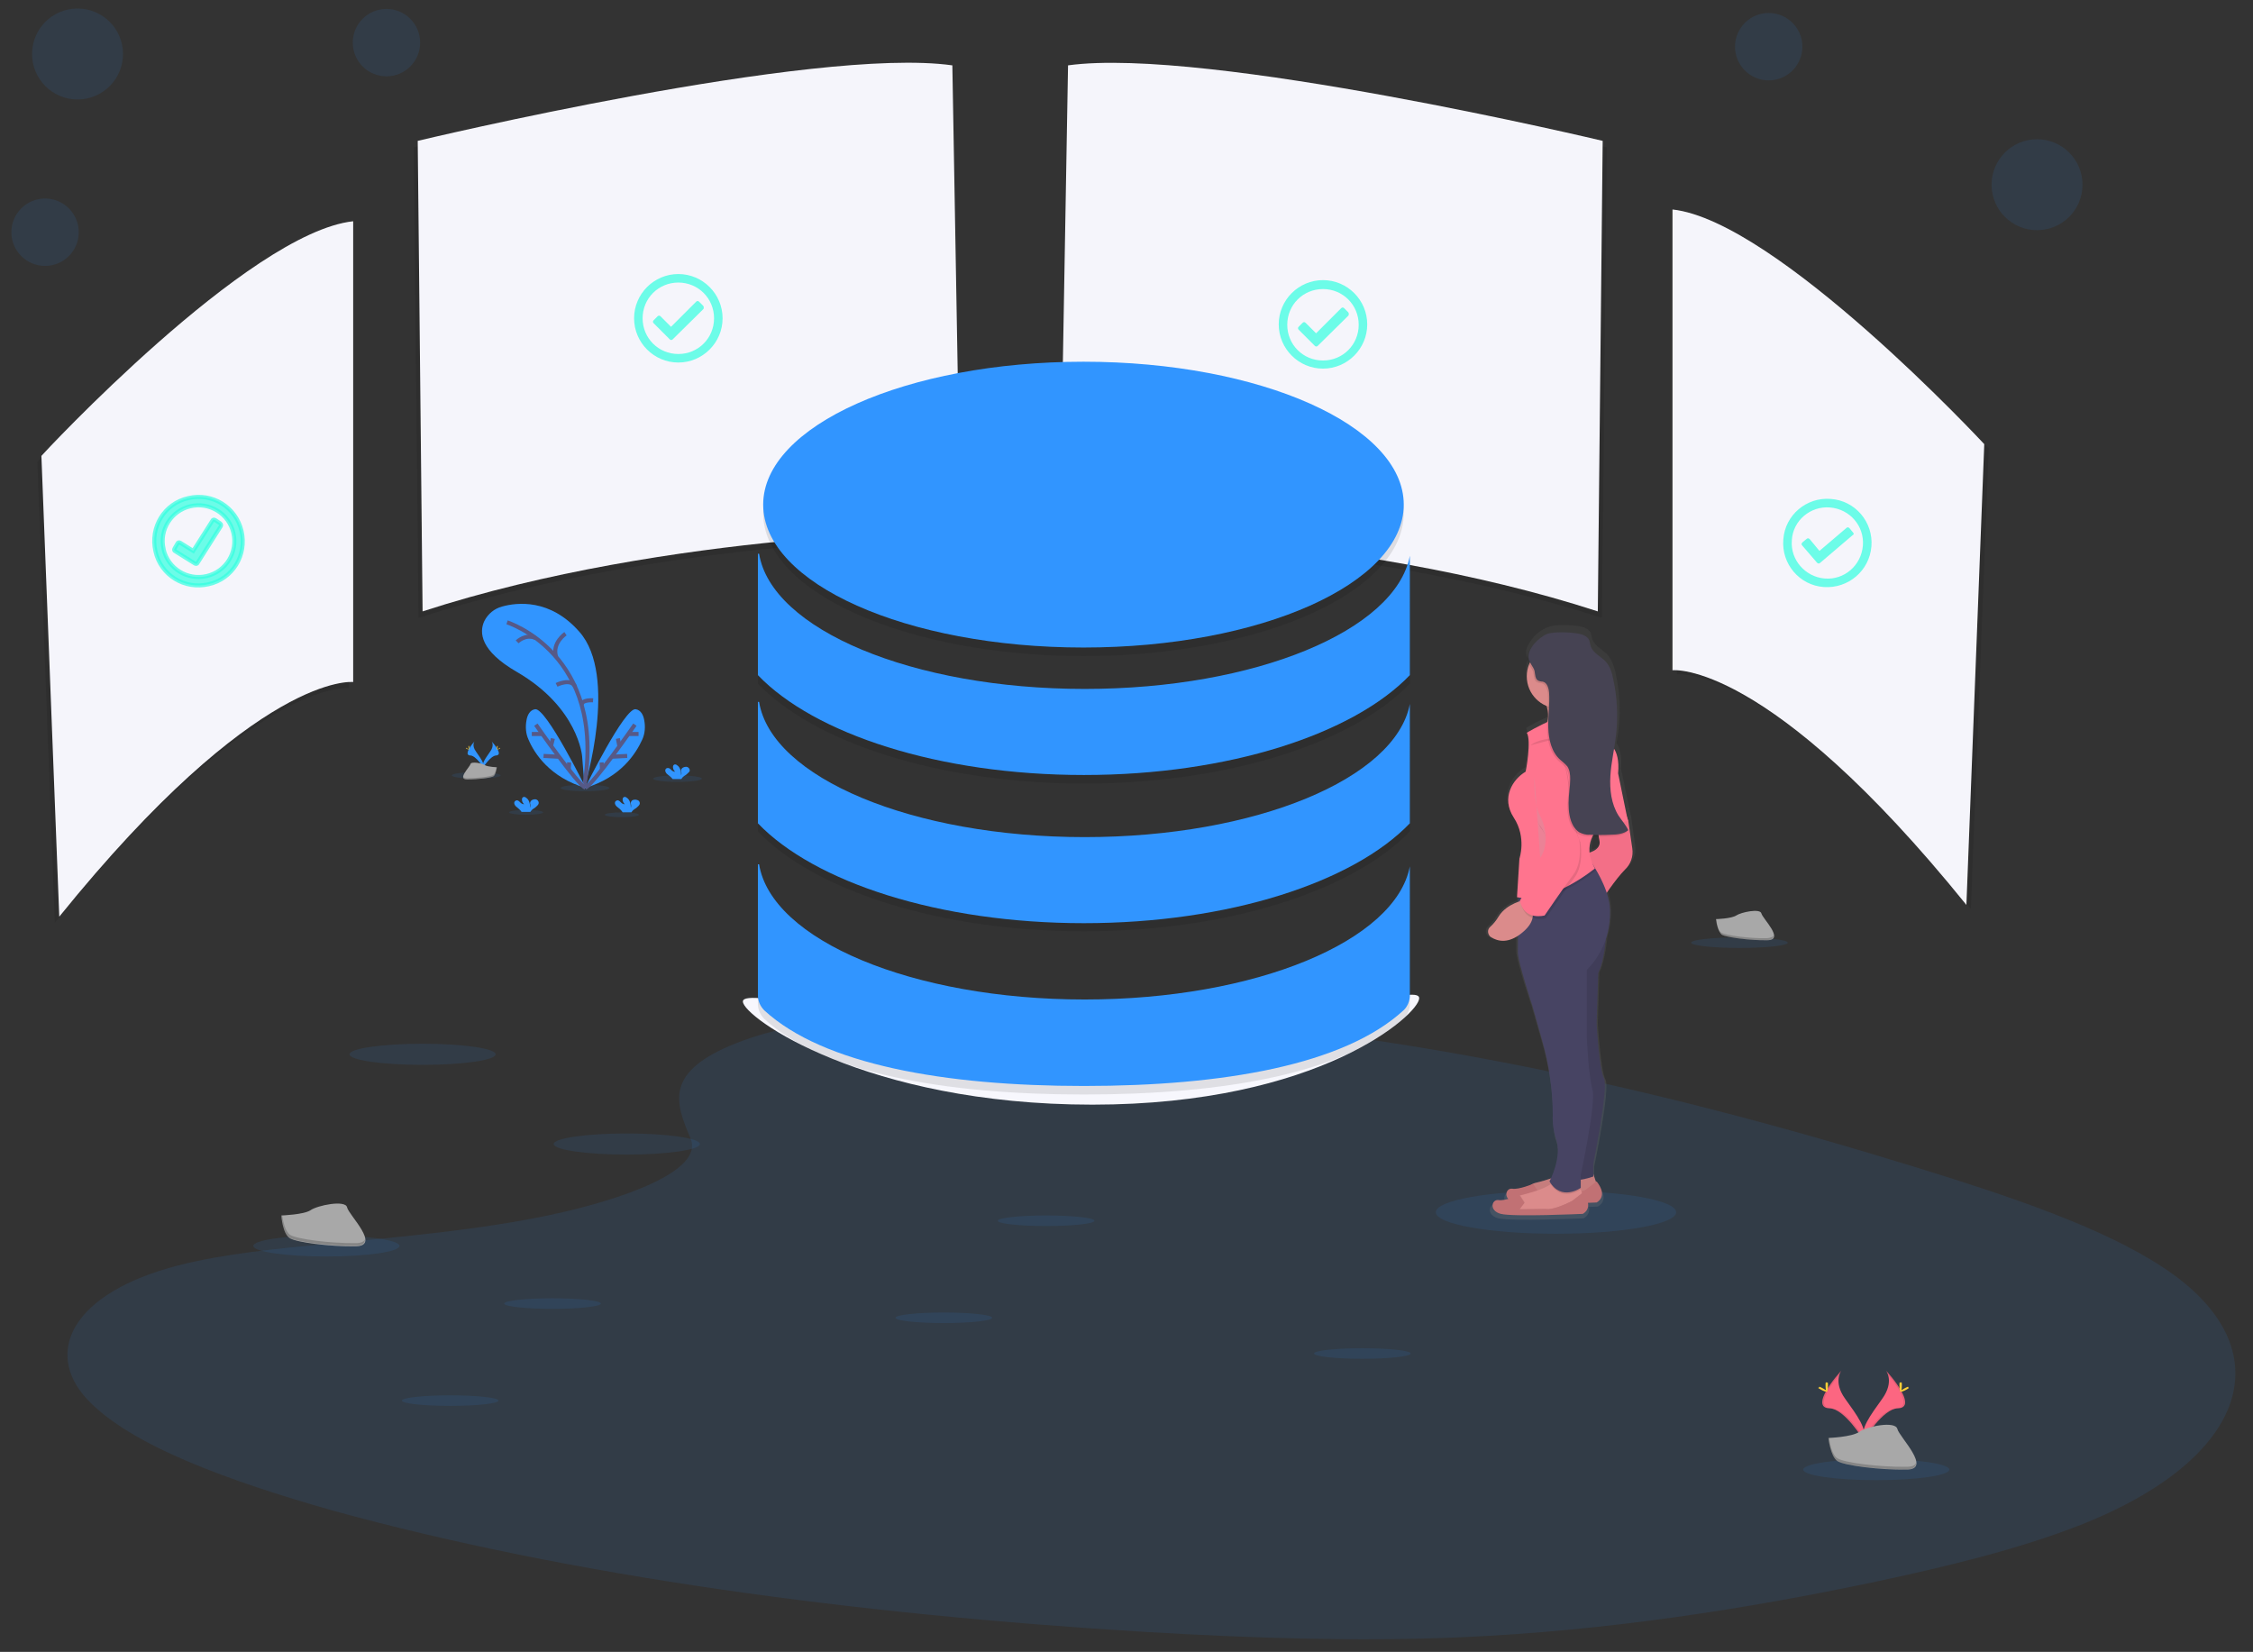 <?xml version="1.0" encoding="utf-8"?>
<!-- Generator: Adobe Illustrator 27.8.0, SVG Export Plug-In . SVG Version: 6.00 Build 0)  -->
<svg version="1.1" id="_x30_b9b7173-8d17-4004-875f-329f7c0a9383"
	 xmlns="http://www.w3.org/2000/svg" xmlns:xlink="http://www.w3.org/1999/xlink" x="0px" y="0px" viewBox="0 0 555 406.9"
	 style="enable-background:new 0 0 555 406.9;" xml:space="preserve">
<rect x="0" y="0" width="555" height="406.9" fill="#333333" stroke="none"/>
<style type="text/css">
	.st0{opacity:0.1;fill:#3195FF;enable-background:new    ;}
	.st1{opacity:0.1;enable-background:new    ;}
	.st2{fill:#F5F5FB;}
	.st3{fill:#F7F7FD;}
	.st4{fill:#3195FF;}
	.st5{fill:none;stroke:#565987;stroke-miterlimit:10;}
	.st6{fill:#FFD037;}
	.st7{fill:#A8A8A8;}
	.st8{opacity:0.2;enable-background:new    ;}
	.st9{opacity:0.1;}
	.st10{fill:url(#SVGID_1_);}
	.st11{fill:#DB8B8B;}
	.st12{fill:#C17174;}
	.st13{fill:#474463;}
	.st14{fill:#FF748E;}
	.st15{opacity:5.000000e-02;enable-background:new    ;}
	.st16{opacity:0.1;fill:#33FFE0;enable-background:new    ;}
	.st17{fill:#464353;}
	.st18{fill:#FC6681;}
	.st19{opacity:0.7;fill:#33FFE0;enable-background:new    ;}
	.st20{opacity:0.7;fill:#33FFE0;stroke:#33FFE0;stroke-miterlimit:10;enable-background:new    ;}
</style>
<path class="st0" d="M181.5,256.9c18.1-7.1,46.6-8.6,72.5-8c81.3,1.8,154.7,19.1,218.2,38.7c23,7.1,45.6,14.7,60.5,24.5
	c30.4,19.9,21.4,47.4-20.9,63.8c-14.4,5.6-31.8,9.9-49.7,13.7c-31.8,6.7-66.1,12.1-102.2,13.7c-25.7,1.1-51.8,0.2-77.4-1.3
	c-71.5-4.3-141.6-13.7-200.5-29.9C56.3,364.8,32,356,21.4,344.6c-10.6-11.5-3.8-26.1,22.5-32.9c10.9-2.8,23.9-4.1,36.7-5.3
	c18.8-1.8,37.8-3.5,54.8-7.1c17.5-3.7,38.2-10.8,34.7-18.9C166.4,271.7,163.4,264,181.5,256.9z"/>
<path class="st1" d="M264.1,17.7l-2,114.7c0,0,71.6,0,132.5,19.8l1.2-115.9C395.8,36.3,298.1,13,264.1,17.7z"/>
<path class="st2" d="M263.1,16.1l-2,114.7c0,0,71.6,0,132.5,19.8l1.2-115.9C394.8,34.7,297.1,11.4,263.1,16.1z"/>
<path class="st1" d="M233.6,17.7l2,114.7c0,0-71.6,0-132.5,19.8l-1.2-115.9C101.9,36.2,199.6,12.9,233.6,17.7z"/>
<path class="st2" d="M234.6,16.1l2,114.7c0,0-71.6,0-132.5,19.8l-1.2-115.9C102.9,34.7,200.6,11.3,234.6,16.1z"/>
<path class="st1" d="M413.1,52.6v113.5c0,0,23.4-2.8,72.4,57.8l4.4-113.5C489.8,110.4,438.8,55.4,413.1,52.6z"/>
<path class="st2" d="M412,51.6v113.5c0,0,23.4-2.8,72.4,57.8l4.4-113.5C488.8,109.4,437.7,54.4,412,51.6z"/>
<path class="st1" d="M85.9,56v113.5c0,0-23.4-2.8-72.4,57.8L9.2,113.8C9.1,113.8,60.2,58.8,85.9,56z"/>
<path class="st2" d="M87,54.5V168c0,0-23.4-2.8-72.4,57.8l-4.4-113.5C10.2,112.2,61.2,57.3,87,54.5z"/>
<path class="st3" d="M349.6,245.9c0,3.9-24.6,26.2-80.5,26.2S183,250.5,183,246.7s31.3,5.7,87.2,5.7S349.6,242,349.6,245.9z"/>
<ellipse class="st0" cx="166.9" cy="191.8" rx="6" ry="0.8"/>
<ellipse class="st0" cx="144.1" cy="194.1" rx="6" ry="0.8"/>
<ellipse class="st0" cx="117.3" cy="191" rx="6" ry="0.8"/>
<ellipse class="st0" cx="153.2" cy="200.7" rx="4.2" ry="0.6"/>
<ellipse class="st0" cx="129.6" cy="200.1" rx="4.2" ry="0.6"/>
<path class="st4" d="M144,193.9c0,0,8.4-27.4-1.3-38.3c-7.2-8.2-15.4-7.2-19-6.2c-1.9,0.5-3.5,1.8-4.4,3.6c-1.3,2.8-1,7.3,8,12.5
	c15.2,8.8,16.1,20.8,16.1,20.8L144,193.9z"/>
<path class="st5" d="M124.9,153.3c0,0,24.6,7.7,19,40.6"/>
<path class="st5" d="M139.3,156.1c0,0-3.4,2.3-2.3,5.7"/>
<path class="st5" d="M127.4,158.1c0,0,2.1-2.1,4.6-0.9"/>
<path class="st5" d="M137.1,168.7c0,0,3.6-1.8,4.6,0.5"/>
<path class="st5" d="M146.1,172.5c0,0-2.8-0.2-2.8,1.1"/>
<path class="st4" d="M144.3,194.1c0,0-9.8-19.9-12.5-19.4c-1.3,0.2-1.9,1.5-2.1,2.7c-0.3,1.6-0.2,3.3,0.5,4.8
	C131.6,185.5,135.4,191.5,144.3,194.1z"/>
<path class="st5" d="M132,178.5c0,0,10.3,14.8,12.2,15.5"/>
<line class="st5" x1="131" y1="180.8" x2="133.4" y2="180.8"/>
<line class="st5" x1="133.9" y1="186.2" x2="137.6" y2="186.4"/>
<line class="st5" x1="136.2" y1="181.9" x2="135.7" y2="183.9"/>
<line class="st5" x1="140.2" y1="187.8" x2="140.1" y2="189.6"/>
<path class="st4" d="M144.1,194.1c0,0,9.8-19.9,12.5-19.4c1.3,0.2,1.9,1.5,2.1,2.7c0.3,1.6,0.2,3.3-0.5,4.8
	C156.7,185.5,153,191.5,144.1,194.1z"/>
<path class="st5" d="M156.4,178.5c0,0-10.3,14.8-12.2,15.5"/>
<line class="st5" x1="157.3" y1="180.8" x2="155" y2="180.8"/>
<line class="st5" x1="154.5" y1="186.2" x2="150.7" y2="186.4"/>
<line class="st5" x1="152.2" y1="181.9" x2="152.6" y2="183.9"/>
<line class="st5" x1="148.2" y1="187.8" x2="148.3" y2="189.6"/>
<path class="st4" d="M127.3,198.8c-0.3-0.2-0.5-0.5-0.6-0.8c-0.1-0.4,0.1-0.7,0.4-0.8c0.4-0.2,0.7,0.1,1,0.4c0.3,0.3,0.6,0.5,1,0.5
	c-0.4-0.4-0.6-0.9-0.5-1.4c0-0.1,0.1-0.2,0.2-0.3c0.2-0.2,0.6-0.1,0.8,0.1c0.8,0.5,1,1.6,1,2.5c0.1-0.4,0.1-0.7,0-1s0.1-0.7,0.4-0.9
	c0.2-0.1,0.4-0.2,0.6-0.2c0.4-0.1,0.7,0.1,0.9,0.3c0.3,0.4,0.3,0.8-0.1,1.2c-0.3,0.3-0.6,0.6-1,0.8c-0.3,0.2-0.5,0.4-0.7,0.7
	c0,0.1-0.1,0.1-0.1,0.1h-2.1C128.1,199.4,127.6,199.1,127.3,198.8z"/>
<path class="st4" d="M164.5,190.8c-0.3-0.2-0.5-0.5-0.6-0.8c-0.1-0.4,0.1-0.7,0.4-0.8c0.4-0.1,0.8,0.1,1,0.4c0.3,0.3,0.6,0.5,1,0.5
	c-0.4-0.4-0.6-0.9-0.5-1.4c0-0.1,0.1-0.2,0.2-0.3c0.2-0.2,0.6-0.1,0.8,0.1c0.8,0.5,1,1.6,1,2.5c0.1-0.4,0.1-0.7,0-1
	c-0.1-0.4,0.1-0.7,0.4-0.9c0.2-0.1,0.4-0.2,0.6-0.2c0.4-0.1,0.7,0.1,0.9,0.3c0.3,0.4,0.3,0.8-0.1,1.1c-0.3,0.3-0.6,0.6-1,0.8
	c-0.3,0.2-0.5,0.4-0.7,0.7c0,0.1-0.1,0.1-0.1,0.1h-2.1C165.3,191.4,164.9,191.1,164.5,190.8z"/>
<path class="st4" d="M152.1,198.8c-0.3-0.2-0.5-0.5-0.6-0.8c-0.1-0.4,0.1-0.7,0.4-0.8c0.4-0.2,0.7,0.1,1,0.4c0.3,0.3,0.6,0.5,1,0.5
	c-0.4-0.4-0.6-0.9-0.5-1.4c0-0.1,0.1-0.2,0.2-0.3c0.2-0.2,0.6-0.1,0.8,0.1c0.8,0.5,1,1.6,1,2.5c0.1-0.4,0.1-0.7,0-1s0.1-0.7,0.4-0.9
	c0.5-0.2,1.1-0.2,1.6,0.2c0.3,0.4,0.3,0.8-0.1,1.2c-0.3,0.3-0.6,0.6-1,0.8c-0.3,0.2-0.5,0.4-0.7,0.7c0,0.1-0.1,0.1-0.1,0.1h-2.1
	C152.9,199.4,152.5,199.1,152.1,198.8z"/>
<path class="st4" d="M116.9,182.6c0,0-0.8,1,0.4,2.6c1.1,1.6,2.1,2.9,1.8,3.9c0,0-1.8-2.9-3.2-3
	C114.5,186.1,115.3,184.4,116.9,182.6z"/>
<path class="st1" d="M116.9,182.6c-0.1,0.1-0.1,0.2-0.2,0.3c-1.4,1.6-2.1,3.2-0.8,3.2c1.2,0.1,2.8,2.3,3.1,2.9c0,0.1,0,0.1-0.1,0.2
	c0,0-1.8-2.9-3.2-3C114.5,186.1,115.3,184.4,116.9,182.6z"/>
<path class="st6" d="M115.4,184c0,0.4,0.1,0.7,0.1,0.7c0.1,0,0.1-0.3,0.1-0.7s-0.1-0.2-0.1-0.2C115.5,183.7,115.4,183.5,115.4,184z"
	/>
<path class="st6" d="M114.9,184.4c0.3,0.2,0.6,0.3,0.6,0.3s-0.2-0.2-0.5-0.4c-0.3-0.2-0.2-0.1-0.2,0S114.6,184.2,114.9,184.4z"/>
<path class="st4" d="M121.1,182.6c0,0,0.8,1-0.4,2.6c-1.1,1.6-2.1,2.9-1.7,3.9c0,0,1.8-2.9,3.2-3S122.7,184.4,121.1,182.6z"/>
<path class="st1" d="M121.1,182.6c0.1,0.1,0.1,0.2,0.2,0.3c1.4,1.6,2.1,3.2,0.8,3.2c-1.2,0.1-2.8,2.3-3.1,2.9c0,0.1,0,0.1,0.1,0.2
	c0,0,1.8-2.9,3.2-3C123.5,186.1,122.7,184.4,121.1,182.6z"/>
<path class="st6" d="M122.6,184c0,0.4-0.1,0.7-0.1,0.7c-0.1,0-0.1-0.3-0.1-0.7s0.1-0.2,0.1-0.2C122.6,183.7,122.6,183.5,122.6,184z"
	/>
<path class="st6" d="M123.1,184.4c-0.3,0.2-0.6,0.3-0.6,0.3s0.2-0.2,0.5-0.4c0.3-0.2,0.2-0.1,0.2,0S123.4,184.2,123.1,184.4z"/>
<path class="st7" d="M122.4,189c0,0-2.2-0.1-2.9-0.5c-0.7-0.5-3.4-1-3.6-0.3c-0.2,0.8-3.4,3.8-0.8,3.8s5.9-0.4,6.5-0.8
	C122.1,190.9,122.4,189,122.4,189z"/>
<path class="st8" d="M115,191.7c2.5,0,5.9-0.4,6.5-0.8c0.5-0.3,0.7-1.5,0.8-1.9h0.1c0,0-0.2,1.8-0.8,2.2c-0.7,0.4-4,0.8-6.5,0.8
	c-0.7,0-1-0.3-1-0.7C114.2,191.5,114.4,191.7,115,191.7z"/>
<ellipse class="st0" cx="104.1" cy="259.7" rx="18" ry="2.6"/>
<ellipse class="st0" cx="154.4" cy="281.8" rx="18" ry="2.6"/>
<ellipse class="st0" cx="80.4" cy="306.9" rx="18" ry="2.6"/>
<ellipse class="st0" cx="462.2" cy="362" rx="18" ry="2.6"/>
<ellipse class="st0" cx="257.7" cy="300.7" rx="11.9" ry="1.3"/>
<ellipse class="st0" cx="428.5" cy="232.2" rx="11.9" ry="1.3"/>
<ellipse class="st0" cx="335.6" cy="333.4" rx="11.9" ry="1.3"/>
<ellipse class="st0" cx="232.5" cy="324.6" rx="11.9" ry="1.3"/>
<ellipse class="st0" cx="136.1" cy="321.1" rx="11.9" ry="1.3"/>
<ellipse class="st0" cx="110.9" cy="345" rx="11.9" ry="1.3"/>
<g class="st9">
	<ellipse cx="266.9" cy="126.4" rx="78.9" ry="35.2"/>
	<path d="M347.3,139c-3.5,18.4-38,32.8-80.1,32.8c-42.5,0-77.2-14.7-80.2-33.3h-0.3v29.9c13.9,14.5,44.6,24.6,80.3,24.6
		s66.4-10.1,80.3-24.6V139z"/>
	<path d="M347.3,175.4c-3.5,18.4-38,32.8-80.1,32.8c-42.5,0-77.2-14.7-80.2-33.3h-0.3v29.9c13.9,14.5,44.6,24.6,80.3,24.6
		s66.4-10.1,80.3-24.6V175.4z"/>
	<path d="M347.3,215.5c-3.5,18.4-38,32.8-80.1,32.8c-42.5,0-77.2-14.7-80.2-33.3h-0.3v32.3c0,1.4,0.6,2.7,1.6,3.7
		c14.5,13.3,44.3,18.6,78.7,18.6s64.1-5.2,78.7-18.6c1-0.9,1.6-2.3,1.6-3.7V215.5z"/>
</g>
<ellipse class="st4" cx="266.9" cy="124.3" rx="78.9" ry="35.2"/>
<path class="st4" d="M347.3,136.9c-3.5,18.4-38,32.8-80.1,32.8c-42.5,0-77.2-14.7-80.2-33.3h-0.3v29.9
	c13.9,14.5,44.6,24.6,80.3,24.6s66.4-10.1,80.3-24.6V136.9z"/>
<path class="st4" d="M347.3,173.4c-3.5,18.4-38,32.8-80.1,32.8c-42.5,0-77.2-14.7-80.2-33.3h-0.3v29.9
	c13.9,14.5,44.6,24.6,80.3,24.6s66.4-10.1,80.3-24.6V173.4z"/>
<path class="st4" d="M347.3,213.4c-3.5,18.4-38,32.8-80.1,32.8c-42.5,0-77.2-14.7-80.2-33.3h-0.3v32.3c0,1.4,0.6,2.7,1.6,3.7
	c14.5,13.3,44.3,18.6,78.7,18.6s64.1-5.2,78.7-18.6c1-0.9,1.6-2.3,1.6-3.7V213.4z"/>
<ellipse class="st0" cx="383.3" cy="298.6" rx="29.6" ry="5.3"/>
<linearGradient id="SVGID_1_" gradientUnits="userSpaceOnUse" x1="1702.861" y1="669.734" x2="1702.861" y2="523.131" gradientTransform="matrix(-1 0 0 1 2087.26 -369.09)">
	<stop  offset="0" style="stop-color:#808080;stop-opacity:0.25"/>
	<stop  offset="0.54" style="stop-color:#808080;stop-opacity:0.12"/>
	<stop  offset="1" style="stop-color:#808080;stop-opacity:0.1"/>
</linearGradient>
<path class="st10" d="M366.7,230.7c1.5,0.9,3.8,1.5,6.8-0.5v4.2c0.2,2.9,3.8,13.4,3.8,13.4l2.5,8.7c1.8,6.1,2.8,12.5,2.8,18.8
	c0,2.1,0.2,4.3,0.8,5.9c1.3,3.6-0.5,8.3-1.3,10c-1.3,0.5-2.8,0.8-4.2,1.2c-0.1,0.1-0.3,0.1-0.4,0.1l0,0c0,0-3.8,1.5-5.5,1.3
	c-1.2-0.2-2,1.4-1,2.5c-0.8,0.3-1.7,0.4-2.5,0.3c-1.7-0.2-2.5,2.7,0.6,3.5c3.2,0.8,21,0,21,0c1-0.5,1.6-1.7,1.3-2.8l2.2-0.1
	c0,0,3.2-1.5,0-5.3l-0.2,0.1l-0.7-2v-2.6c0,0,4-19.2,2.8-21.4c-1.2-2.2-1.9-13.9-1.9-13.9l0.4-12.6c1.1-2.3,1.7-6,2-8.9
	c0.4-1.3,0.7-2.8,0.8-4.2c0.1-0.7,0.1-1.4,0.1-2.1c0-1.6-0.3-3.2-0.8-4.8c1.4-2.1,3-4.1,4.8-6c1.5-1.3,2.2-3.4,1.9-5.3l-1-7
	l-2.5-11.9c0.3-3.3-0.4-5.2-1.1-6.3c0.2-1.1,0.4-2.1,0.5-3.2c0.6-4.7,0.3-9.4-0.7-14c-0.4-1.6-0.9-3.3-2-4.5c-1.3-1.4-3.3-2.2-3.8-4
	c-0.1-0.5-0.2-0.9-0.3-1.3c-0.5-1.2-1.9-1.6-3.2-1.8c-2.3-0.3-5.6-0.5-7.7,0.4c-1.9,0.8-3.5,2.3-4.5,4.2c-0.5,0.8-0.7,1.7-0.5,2.6
	c0.1,0.3,0.2,0.6,0.4,0.9c-1.5,4.1,0.6,8.7,4.6,10.2c0.1,0.2,0.1,0.3,0.2,0.5c0.1,0.4,0.2,0.7,0.2,1.1c-0.1,0.7-0.1,1.5-0.1,2.2
	l-0.1,0.3c-1.8,0.8-3.6,1.7-5.3,2.7c1.2,1.9-0.2,9.7-0.2,9.7c-3.2,1.9-6.3,6.6-3,11.6c3.3,5,1.5,10.3,1.5,10.3l-0.5,8l0,0l0,0
	l-0.1,1.6h0.1l-0.1,0.6h0.1v0.7c-1.5,0.5-3.6,1.6-4.9,3.6c-0.6,1-1.3,1.9-2.2,2.7c-0.7,0.6-0.8,1.6-0.2,2.3
	C366.4,230.5,366.5,230.6,366.7,230.7z M392.1,209.3c-0.1-1.4,0.2-2.8,0.7-4h1.5c0.1,0.3,0.1,0.7,0.2,1
	C394.9,208.1,393.2,208.9,392.1,209.3z"/>
<path class="st11" d="M392.5,289.2l0.8,2.4l-2.6,2.6l-8.7,2l-6.3-0.6l0.4-2.2l0,0c0.3-1,1-1.7,2-2c2.6-0.6,7.5-2,8.5-3.9
	L392.5,289.2z"/>
<path class="st1" d="M392.5,289.2l0.8,2.4l-2.6,2.6l-8.7,2l-6.3-0.6l0.4-2.2l0,0c0.3-1,1-1.7,2-2c2.6-0.6,7.5-2,8.5-3.9L392.5,289.2
	z"/>
<path class="st12" d="M377.7,295.1l1.2-1.6l-1.2-1.9c0,0-3.6,1.5-5.2,1.2c-1.6-0.2-2.4,2.6,0.6,3.4c3.1,0.8,20.2,0,20.2,0
	s3-1.4,0-5.2l-2.6,2c0,0-4.5,2.4-6.6,2L377.7,295.1z"/>
<path class="st11" d="M372.3,298.5l6.3,0.6l8.7-2l2.6-2.6l-0.2-0.6l-0.3-0.9l-0.3-0.9l-5.9-1.6c-0.3,0.5-0.7,0.9-1.2,1.2
	c-1.9,1.3-5.3,2.2-7.3,2.7c-0.1,0-0.2,0.1-0.3,0.1c-0.4,0.1-0.7,0.4-1,0.6c-0.4,0.4-0.6,0.8-0.7,1.2L372.3,298.5z"/>
<path class="st1" d="M372.3,298.5l6.3,0.6l8.7-2l2.6-2.6l-0.2-0.6l-2.4,1.9c0,0-4.5,2.4-6.6,2h-6.3l1.2-1.6l-1.1-1.7
	c-0.4,0.1-0.7,0.4-1,0.6c-0.4,0.4-0.6,0.8-0.7,1.2L372.3,298.5z"/>
<path class="st12" d="M374.3,297.9l1.2-1.6l-1.2-1.9c0,0-3.6,1.5-5.2,1.2c-1.6-0.2-2.4,2.6,0.6,3.4c3.1,0.8,20.2,0,20.2,0
	s3-1.4,0-5.2l-2.6,2c0,0-4.5,2.4-6.6,2L374.3,297.9z"/>
<path class="st11" d="M379.3,180.7c0,0,9.7,1,8.3-3c-0.4-1.1-0.5-2.4-0.3-3.6c0.3-1.5,0.8-2.9,1.7-4.1l-9.1,1.4
	c0.6,0.9,1,1.9,1.2,2.9C382.2,178.7,379.3,180.7,379.3,180.7z"/>
<path class="st13" d="M395.9,226.8c0,0-0.2,8.7-2.2,12.9l-0.4,12.4c0,0,0.6,11.3,1.8,13.5s-2.6,21-2.6,21v3.2c0,0-6.5,2.4-8.3-0.4
	l1.8-24l-0.8-33.3L395.9,226.8z"/>
<path class="st1" d="M395.9,226.8c0,0-0.2,8.7-2.2,12.9l-0.4,12.4c0,0,0.6,11.3,1.8,13.5s-2.6,21-2.6,21v3.2c0,0-6.5,2.4-8.3-0.4
	l1.8-24l-0.8-33.3L395.9,226.8z"/>
<path class="st14" d="M399.9,198.9l1.2,3.2l1,6.9c0.3,1.9-0.4,3.9-1.8,5.2c-2.4,2.4-5.7,7.5-5.7,7.5l-3.8-11.5c0,0,3.8-0.6,3.2-3.2
	c-0.6-2.6-0.4-7.5-0.4-7.5L399.9,198.9z"/>
<path class="st15" d="M400,198.9l1.2,3.2l1,6.9c0.3,1.9-0.4,3.9-1.8,5.2c-2.4,2.4-5.7,7.5-5.7,7.5l-3.8-11.5c0,0,3.8-0.6,3.2-3.2
	c-0.6-2.6-0.4-7.5-0.4-7.5L400,198.9z"/>
<path class="st1" d="M382,291.7c2.6,4.1,6.6,1.8,7.4,1.3l-0.3-0.9l-5.9-1.7C382.9,290.9,382.5,291.3,382,291.7z"/>
<path class="st13" d="M373.9,234.7c0.2,2.8,3.6,13.1,3.6,13.1l2.4,8.5c1.7,6,2.6,12.2,2.6,18.4c-0.1,2,0.2,3.9,0.8,5.8
	c1.6,4.5-1.6,10.5-1.6,10.5c2.9,5,7.7,1.6,7.7,1.6v-3.2c0,0,3.8-17.6,2.9-21c-1-3.4-1.4-12.7-1.4-12.7v-16.8c3.2-3.2,5.2-7.5,5.6-12
	c0.1-0.7,0.1-1.3,0.1-2.1c0.2-4.6-3-9.9-4.2-11.8c-0.3-0.5-0.5-0.7-0.5-0.7l-17.9,7.1H374v0.7v1.5L373.9,234.7z"/>
<path class="st1" d="M379.9,171.4c0.6,0.9,1,1.9,1.2,2.9c2,0.8,4.2,0.7,6.1-0.2c0.3-1.5,0.8-2.9,1.7-4.1L379.9,171.4z"/>
<circle class="st11" cx="384" cy="166.6" r="7.9"/>
<path class="st1" d="M373.9,221.5h0.1c8.5,1.8,19.1-7.1,19.1-7.1c-0.3-0.5-0.5-1-0.7-1.5c-0.3-0.5-0.5-0.7-0.5-0.7l-17.9,7.1
	L374,220L373.9,221.5z"/>
<path class="st14" d="M376.1,180.5c0,0,11.3-6.9,14.9-4l5,6.5c0,0,3.2,1,2.6,7.5l2.4,11.7l-7.3,1.8c0,0-4.3,4-0.8,9.9
	c0,0-10.7,8.9-19.2,7.1l0.6-9.5c0,0,1.8-5.2-1.4-10.1c-3.2-4.9-0.2-9.5,2.9-11.3C375.9,190,377.3,182.3,376.1,180.5z"/>
<path class="st11" d="M375.5,221.7c0,0-4.3,0.8-6.3,4c-0.6,1-1.3,1.9-2.1,2.6c-0.7,0.6-0.7,1.6-0.1,2.3c0.1,0.1,0.2,0.2,0.4,0.3
	c1.6,1,4.2,1.6,7.5-1.1C380.6,225.2,375.5,221.7,375.5,221.7z"/>
<path class="st1" d="M381.7,184.4c0,0,4-0.4,5,10.1s2.6,12.9,2.6,12.9s1,5.5-1.4,8.7c-2.4,3.2-7.1,10.1-7.1,10.1s-5,1.4-6.1-3.6
	l6.3-11.7c0,0,1-4-1.4-6.9C377.4,201.2,375.5,182.3,381.7,184.4z"/>
<path class="st14" d="M381.4,183.7c0,0,4-0.4,5,10.1s2.6,12.9,2.6,12.9s1,5.5-1.4,8.7c-2.4,3.2-7.1,10.1-7.1,10.1s-5,1.4-6.1-3.6
	l6.3-11.7c0,0,1-4-1.4-6.9C377,200.6,375.1,181.7,381.4,183.7z"/>
<path class="st16" d="M378,191.3c0,0-0.4,6.3,1.4,9.7c1.8,3.4,1.8,7.9,0,10.3"/>
<path class="st1" d="M377,183.6c0,0,1.6-1.6,6.3-1.8c4.7-0.2,6.6-1.6,6.6-1.6"/>
<path class="st1" d="M388.2,156.4c1.2,0.2,2.6,0.6,3.1,1.7c0.1,0.4,0.2,0.9,0.3,1.3c0.5,1.8,2.4,2.6,3.7,3.9
	c1.1,1.2,1.6,2.8,1.9,4.4c1,4.5,1.2,9.1,0.7,13.8c-0.4,3.4-1.2,6.6-1.5,10c-0.3,3.4,0.2,6.9,2,9.8c0.8,1.2,1.8,2.3,2.4,3.6
	c-1.1,0.9-2.8,1.1-4.3,1.1c-1.7,0.1-3.5,0.1-5.2,0c-0.9,0.1-1.8-0.2-2.6-0.6c-0.6-0.4-1-0.9-1.4-1.5c-1-1.7-1.2-3.7-1.2-5.7
	c0.1-1.9,0.4-3.9,0.4-5.9c0.1-1.1-0.2-2.1-0.7-3.1c-0.5-0.6-1.1-1.1-1.7-1.6c-2.2-1.9-2.9-5-3-7.9c-0.1-2.9,0.4-5.8,0.2-8.7
	c-0.1-1.1-0.5-2.5-1.6-2.7c-0.4,0-0.7-0.1-1-0.2c-0.9-0.4-0.8-1.6-1-2.5c-0.3-1-1.2-1.8-1.4-2.9c-0.6-2.4,2.5-5.3,4.6-6.2
	C382.9,156,386,156.1,388.2,156.4z"/>
<path class="st17" d="M388.4,156c1.2,0.2,2.6,0.6,3.1,1.7c0.1,0.4,0.2,0.9,0.3,1.3c0.5,1.8,2.4,2.6,3.7,3.9c1.1,1.2,1.6,2.8,1.9,4.4
	c1,4.5,1.2,9.1,0.7,13.8c-0.4,3.4-1.2,6.6-1.4,10c-0.2,3.4,0.2,6.9,2,9.8c0.8,1.2,1.8,2.3,2.4,3.6c-1.1,0.9-2.8,1.1-4.3,1.1
	c-1.7,0.1-3.5,0.1-5.2,0c-0.9,0.1-1.8-0.2-2.6-0.6c-0.6-0.4-1-0.9-1.4-1.5c-1-1.7-1.2-3.7-1.2-5.7s0.4-3.9,0.4-5.9
	c0-1.1-0.1-2.2-0.7-3.1c-0.5-0.6-1.1-1.1-1.7-1.6c-2.2-1.9-2.9-5-3-7.9c-0.1-2.9,0.4-5.8,0.2-8.7c-0.1-1.1-0.5-2.5-1.6-2.7
	c-0.4,0-0.7-0.1-1-0.2c-0.9-0.4-0.8-1.6-1-2.5c-0.3-1-1.2-1.8-1.4-2.9c-0.6-2.4,2.5-5.3,4.6-6.2C383.1,155.6,386.3,155.7,388.4,156z
	"/>
<path class="st7" d="M69.3,299.4c0,0,5.6-0.2,7.2-1.3c1.7-1.2,8.6-2.6,9-0.7c0.4,1.9,8.4,9.5,2.1,9.6c-6.3,0.1-14.6-1-16.2-2
	C69.6,303.9,69.3,299.4,69.3,299.4z"/>
<path class="st8" d="M87.7,306.2c-6.3,0.1-14.6-1-16.2-2c-1.3-0.8-1.8-3.6-2-4.8h-0.2c0,0,0.4,4.5,2,5.5c1.7,1,10,2,16.2,2
	c1.8,0,2.4-0.7,2.4-1.6C89.7,305.8,89,306.2,87.7,306.2z"/>
<path class="st7" d="M422.7,226.4c0,0,3.8-0.1,5-0.9c1.2-0.8,5.9-1.8,6.2-0.5c0.3,1.3,5.8,6.5,1.5,6.6s-10-0.7-11.2-1.3
	C423,229.5,422.7,226.4,422.7,226.4z"/>
<path class="st8" d="M435.3,231.1c-4.3,0.1-10-0.7-11.2-1.3c-0.9-0.5-1.2-2.4-1.3-3.3h-0.2c0,0,0.3,3.1,1.4,3.8
	c1.1,0.7,6.9,1.4,11.2,1.3c1.2,0,1.7-0.5,1.7-1.1C436.7,230.8,436.2,231,435.3,231.1z"/>
<circle class="st0" cx="19.1" cy="13.3" r="11.2"/>
<circle class="st0" cx="501.8" cy="45.5" r="11.2"/>
<circle class="st0" cx="11.1" cy="57.2" r="8.3"/>
<circle class="st0" cx="95.2" cy="10.5" r="8.3"/>
<circle class="st0" cx="435.7" cy="11.5" r="8.3"/>
<path class="st18" d="M464.6,337.6c0,0,2.1,2.7-0.9,6.9c-3,4.2-5.6,7.6-4.5,10.1c0,0,4.6-7.6,8.3-7.7S468.7,342.2,464.6,337.6z"/>
<path class="st1" d="M464.6,337.6c0.2,0.3,0.3,0.6,0.4,0.9c3.6,4.3,5.6,8.3,2.1,8.4c-3.3,0.1-7.2,5.9-8.1,7.4
	c0.1,0.1,0.1,0.2,0.1,0.3c0,0,4.6-7.6,8.3-7.7C471.1,346.7,468.7,342.2,464.6,337.6z"/>
<path class="st6" d="M468.5,341.1c0,0.9-0.1,1.7-0.3,1.7c-0.2,0-0.3-0.8-0.3-1.7s0.2-0.5,0.3-0.5
	C468.3,340.6,468.5,340.1,468.5,341.1z"/>
<path class="st6" d="M469.8,342.2c-0.8,0.5-1.6,0.7-1.7,0.6s0.6-0.6,1.4-1s0.5-0.1,0.6,0C470.1,341.9,470.6,341.7,469.8,342.2z"/>
<path class="st18" d="M453.6,337.6c0,0-2.1,2.7,0.9,6.9c3,4.2,5.6,7.6,4.5,10.1c0,0-4.6-7.6-8.3-7.7S449.5,342.2,453.6,337.6z"/>
<path class="st1" d="M453.6,337.6c-0.2,0.3-0.3,0.6-0.4,0.9c-3.6,4.3-5.6,8.3-2.1,8.4c3.3,0.1,7.2,5.9,8.1,7.4
	c-0.1,0.1-0.1,0.2-0.1,0.3c0,0-4.6-7.6-8.3-7.7C447.1,346.7,449.5,342.2,453.6,337.6z"/>
<path class="st6" d="M449.7,341.1c0,0.9,0.1,1.7,0.3,1.7c0.2,0,0.3-0.8,0.3-1.7s-0.2-0.5-0.3-0.5
	C449.9,340.6,449.7,340.1,449.7,341.1z"/>
<path class="st6" d="M448.4,342.2c0.8,0.5,1.6,0.7,1.7,0.6c0.1-0.1-0.6-0.6-1.4-1s-0.5-0.1-0.6,0S447.5,341.7,448.4,342.2z"/>
<path class="st7" d="M450.4,354.2c0,0,5.8-0.2,7.6-1.5s8.9-2.8,9.4-0.7c0.5,2,8.7,10,2.2,10c-6.5,0.1-15.3-1-17-2.1
	S450.4,354.2,450.4,354.2z"/>
<path class="st8" d="M469.6,361.3c-6.6,0.1-15.3-1-17-2.1c-1.3-0.8-1.9-3.7-2-5.1h-0.2c0,0,0.4,4.7,2.1,5.8c1.8,1.1,10.4,2.1,17,2.1
	c1.9,0,2.5-0.7,2.5-1.7C471.8,361,471,361.3,469.6,361.3z"/>
<path class="st19" d="M167.1,67.5c-6,0-10.9,4.9-10.9,10.9s4.9,10.9,10.9,10.9c6,0,10.9-4.9,10.9-10.9S173.1,67.5,167.1,67.5z
	 M167.1,69.6c4.9,0,8.8,3.9,8.8,8.8s-3.9,8.8-8.8,8.8c-4.9,0-8.8-3.9-8.8-8.8S162.2,69.6,167.1,69.6 M173.2,75.3l-1-1
	c-0.2-0.2-0.5-0.2-0.7,0l0,0l-6.2,6.2l-2.6-2.6c-0.2-0.2-0.5-0.2-0.7,0l0,0l-1,1c-0.2,0.2-0.2,0.5,0,0.7l0,0l4,4
	c0.2,0.2,0.5,0.2,0.7,0l0,0l7.6-7.5C173.4,75.8,173.4,75.5,173.2,75.3C173.3,75.3,173.2,75.3,173.2,75.3L173.2,75.3z"/>
<path class="st20" d="M46.4,122.7c-5.9,1.3-9.5,7.2-8.1,13.1c1.3,5.9,7.2,9.5,13.1,8.1c5.9-1.3,9.5-7.2,8.1-13.1
	C58.1,124.9,52.3,121.3,46.4,122.7L46.4,122.7z M46.9,124.7c4.7-1.1,9.5,1.8,10.6,6.6c1.1,4.7-1.8,9.5-6.6,10.6
	c-4.7,1.1-9.5-1.8-10.6-6.6v-0.1C39.2,130.5,42.2,125.8,46.9,124.7 M54.2,128.9l-1.2-0.8c-0.3-0.2-0.6-0.1-0.7,0.2l0,0l-4.7,7.4
	l-3.2-2c-0.3-0.2-0.6-0.1-0.7,0.2l0,0l-0.7,1.2c-0.2,0.3-0.1,0.6,0.2,0.7l0,0l4.8,3c0.3,0.2,0.6,0.1,0.7-0.2l0,0l5.7-9
	C54.5,129.4,54.5,129.1,54.2,128.9L54.2,128.9L54.2,128.9z"/>
<path class="st19" d="M325.9,69c-6,0-10.9,4.9-10.9,10.9s4.9,10.9,10.9,10.9c6,0,10.9-4.9,10.9-10.9l0,0
	C336.8,73.9,331.9,69,325.9,69z M325.9,71.2c4.9,0,8.8,3.9,8.8,8.8s-3.9,8.8-8.8,8.8c-4.9,0-8.8-3.9-8.8-8.8S321,71.2,325.9,71.2
	 M332.1,76.9l-1-1c-0.2-0.2-0.5-0.2-0.7,0l0,0l-6.2,6.2l-2.6-2.6c-0.2-0.2-0.5-0.2-0.7,0l0,0l-1,1c-0.2,0.2-0.2,0.5,0,0.7l0,0l4,4
	c0.2,0.2,0.5,0.2,0.7,0l0,0l7.6-7.5C332.3,77.4,332.3,77.1,332.1,76.9C332.1,76.9,332.1,76.9,332.1,76.9L332.1,76.9z"/>
<path class="st19" d="M451,122.9c-6-0.5-11.3,4-11.7,10c-0.5,6,4,11.3,10,11.7s11.2-4,11.7-10C461.5,128.6,457,123.3,451,122.9
	L451,122.9z M450.8,125c4.9,0.4,8.5,4.6,8.1,9.4c-0.4,4.9-4.6,8.5-9.4,8.1c-4.8-0.4-8.5-4.6-8.1-9.4v-0.1
	C441.7,128.2,446,124.6,450.8,125L450.8,125 M456.5,131.2l-0.9-1.1c-0.2-0.2-0.5-0.3-0.7-0.1l0,0l-6.7,5.7l-2.4-2.9
	c-0.2-0.2-0.5-0.3-0.7-0.1l0,0l-1.1,0.9c-0.2,0.2-0.3,0.5-0.1,0.7l0,0l3.7,4.3c0.2,0.2,0.5,0.3,0.7,0.1l0,0l8.1-6.9
	C456.7,131.7,456.7,131.4,456.5,131.2L456.5,131.2z"/>
</svg>
